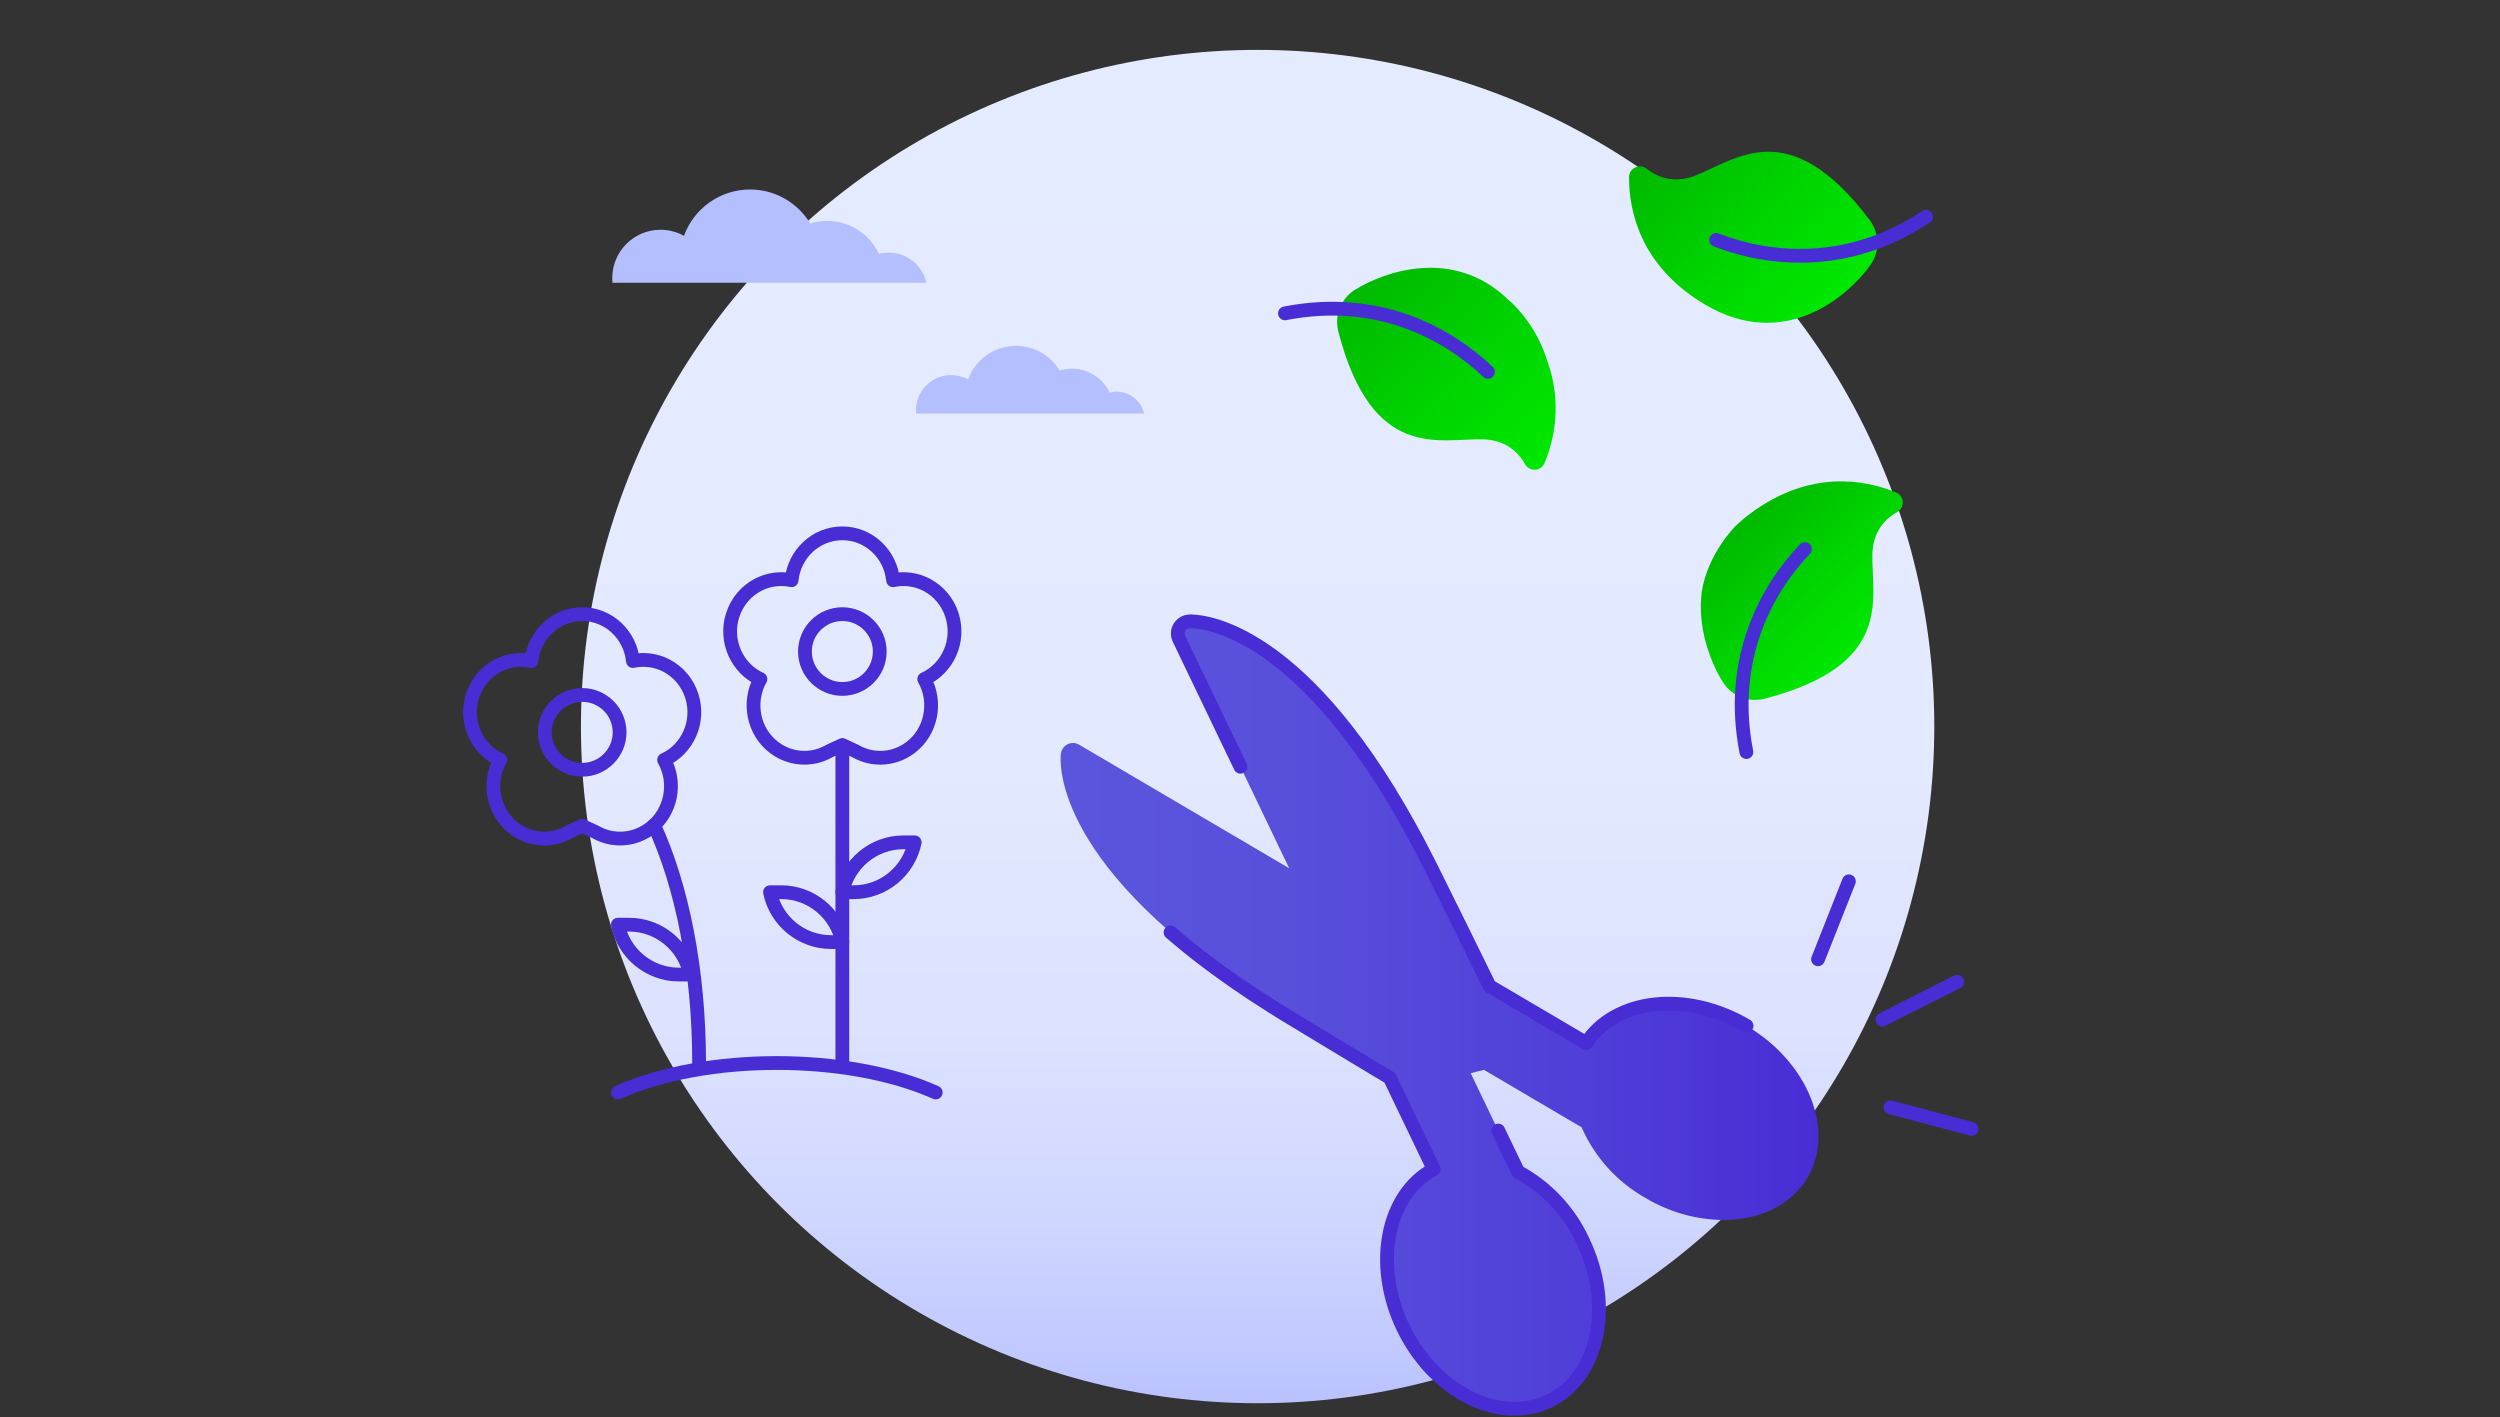 <?xml version="1.0" encoding="UTF-8"?>
<svg id="Livello_1" data-name="Livello 1" xmlns="http://www.w3.org/2000/svg" xmlns:xlink="http://www.w3.org/1999/xlink" viewBox="0 0 1270 720">
  <rect x="0" y="0" width="1270" height="720" fill="#333333" stroke="none"/>
  <defs>
    <linearGradient id="Sfumatura_senza_nome_304" data-name="Sfumatura senza nome 304" x1="638.87" y1="804.61" x2="638.87" y2="20.89" gradientUnits="userSpaceOnUse">
      <stop offset="0" stop-color="#949dff"/>
      <stop offset=".06" stop-color="#a9b2ff"/>
      <stop offset=".14" stop-color="#bfc7ff"/>
      <stop offset=".24" stop-color="#d0d7ff"/>
      <stop offset=".36" stop-color="#dce2ff"/>
      <stop offset=".53" stop-color="#e3e9ff"/>
      <stop offset="1" stop-color="#e5ebff"/>
    </linearGradient>
    <linearGradient id="Sfumatura_senza_nome_393" data-name="Sfumatura senza nome 393" x1="538.81" y1="515.65" x2="923.81" y2="515.65" gradientUnits="userSpaceOnUse">
      <stop offset="0" stop-color="#5b55dd"/>
      <stop offset=".3" stop-color="#584fdb"/>
      <stop offset=".68" stop-color="#503fd8"/>
      <stop offset="1" stop-color="#482dd5"/>
    </linearGradient>
    <linearGradient id="Sfumatura_senza_nome_3" data-name="Sfumatura senza nome 3" x1="704.57" y1="230.35" x2="835.86" y2="230.35" gradientTransform="translate(355.15 -518.11) rotate(44.76)" gradientUnits="userSpaceOnUse">
      <stop offset="0" stop-color="#00b900"/>
      <stop offset=".6" stop-color="#00d700"/>
      <stop offset="1" stop-color="#00e800"/>
    </linearGradient>
    <linearGradient id="Sfumatura_senza_nome_3-2" data-name="Sfumatura senza nome 3" x1="762.06" y1="73.75" x2="883.03" y2="73.75" xlink:href="#Sfumatura_senza_nome_3"/>
    <linearGradient id="Sfumatura_senza_nome_3-3" data-name="Sfumatura senza nome 3" x1="926.84" y1="182.52" x2="1014.66" y2="182.52" xlink:href="#Sfumatura_senza_nome_3"/>
  </defs>
  <circle cx="638.87" cy="369.09" r="343.75" style="fill: url(#Sfumatura_senza_nome_304);"/>
  <path d="M470.64,143.62c-2.01-8.75-9.83-15.28-19.18-15.28-1.72,0-3.38.22-4.97.63-4.62-9.88-14.63-16.72-26.25-16.72-3,0-5.9.46-8.62,1.31-6.25-10.36-17.61-17.29-30.59-17.29-15.44,0-28.6,9.81-33.58,23.54-3.53-1.97-7.59-3.09-11.91-3.09-13.54,0-24.51,10.98-24.51,24.53,0,.8.04,1.6.12,2.38h159.51Z" style="fill: #b3bfff;"/>
  <path d="M581.17,210.05c-1.46-6.35-7.13-11.08-13.92-11.08-1.25,0-2.45.16-3.61.46-3.35-7.17-10.62-12.13-19.05-12.13-2.18,0-4.28.33-6.26.95-4.54-7.52-12.78-12.55-22.2-12.55-11.21,0-20.75,7.12-24.36,17.08-2.56-1.43-5.51-2.24-8.64-2.24-9.82,0-17.78,7.97-17.78,17.8,0,.58.03,1.16.08,1.73h115.74Z" style="fill: #b3bfff;"/>
  <g>
    <g>
      <path d="M427.91,378.47l6.34,2.93c2.72,1.58,5.7,2.72,8.93,3.23,1.33.19,2.66.32,3.99.32,5.45,0,10.77-1.77,15.26-5.13,10.77-8.04,13.68-23.25,7.09-34.84,11.91-5.38,18.24-19.38,14.12-32.37-2.15-6.84-6.84-12.41-13.11-15.64-5.26-2.66-11.15-3.42-16.85-2.22-1.33-13.36-12.35-23.82-25.78-23.82s-24.45,10.45-25.78,23.82c-5.7-1.2-11.59-.44-16.85,2.22-6.27,3.23-10.96,8.8-13.11,15.64-4.12,12.98,2.22,26.98,14.12,32.37-6.59,11.59-3.67,26.79,7.09,34.84,5.57,4.18,12.41,5.89,19.25,4.81,3.23-.51,6.21-1.65,8.93-3.23l6.33-2.93Z" style="fill: none; stroke: #482dd5; stroke-linecap: round; stroke-linejoin: round; stroke-width: 7px;"/>
      <path d="M408.91,330.99c0-10.51,8.55-19,19-19s19,8.49,19,19-8.55,19-19,19-19-8.55-19-19Z" style="fill: none; stroke: #482dd5; stroke-linecap: round; stroke-linejoin: round; stroke-width: 7px;"/>
      <path d="M422.21,478.58c-15.26,0-28.12-10.89-31.04-25.34h5.7c15.26,0,28.12,10.89,31.04,25.34h-5.7Z" style="fill: none; stroke: #482dd5; stroke-linecap: round; stroke-linejoin: round; stroke-width: 7px;"/>
      <path d="M427.91,453.25c2.91-14.44,15.77-25.34,31.04-25.34h5.7c-2.91,14.44-15.77,25.34-31.04,25.34h-5.7Z" style="fill: none; stroke: #482dd5; stroke-linecap: round; stroke-linejoin: round; stroke-width: 7px;"/>
      <line x1="427.91" y1="379.55" x2="427.91" y2="540.02" style="fill: none; stroke: #482dd5; stroke-linecap: round; stroke-linejoin: round; stroke-width: 7px;"/>
    </g>
    <g>
      <path d="M302.09,422.45c2.72,1.58,5.7,2.72,8.93,3.23,6.84,1.08,13.68-.63,19.25-4.81,10.77-8.04,13.68-23.25,7.09-34.84,11.91-5.38,18.24-19.38,14.12-32.37-2.15-6.84-6.84-12.41-13.11-15.64-5.26-2.66-11.15-3.42-16.85-2.22-1.33-13.36-12.35-23.82-25.78-23.82-13.43,0-24.45,10.45-25.78,23.82-5.7-1.2-11.59-.44-16.85,2.22-6.27,3.23-10.96,8.8-13.11,15.64-4.12,12.98,2.22,26.98,14.12,32.37-6.59,11.59-3.67,26.79,7.09,34.84,4.5,3.36,9.82,5.13,15.26,5.13,1.33,0,2.66-.13,3.99-.32,3.23-.51,6.21-1.65,8.93-3.23l6.34-2.93,6.33,2.93Z" style="fill: none; stroke: #482dd5; stroke-linecap: round; stroke-linejoin: round; stroke-width: 7px;"/>
      <path d="M295.76,391.04c-10.45,0-19-8.49-19-19,0-10.51,8.55-19,19-19s19,8.49,19,19c0,10.45-8.55,19-19,19Z" style="fill: none; stroke: #482dd5; stroke-linecap: round; stroke-linejoin: round; stroke-width: 7px;"/>
      <path d="M344.92,495.08c-15.26,0-28.12-10.89-31.04-25.34h5.7c15.26,0,28.12,10.89,31.04,25.34h-5.7Z" style="fill: none; stroke: #482dd5; stroke-linecap: round; stroke-linejoin: round; stroke-width: 7px;"/>
      <path d="M355.15,540.02c0-47.44-8.78-90.26-22.9-120.79" style="fill: none; stroke: #482dd5; stroke-linecap: round; stroke-linejoin: round; stroke-width: 7px;"/>
    </g>
    <path d="M313.88,554.99c44.63-19.97,116.85-19.97,161.47,0" style="fill: none; stroke: #482dd5; stroke-linecap: round; stroke-linejoin: round; stroke-width: 7px;"/>
  </g>
  <g>
    <path d="M887.26,521.11c-30.53-17.96-66.51-13.98-81.46,8.75l-19.96-11.75-9.89-5.82-1.23-.72-18.01-10.6c-8.51-17.43-18.53-37.74-29.87-60.55-.28-.57-.56-1.09-.84-1.65l-5.85-11.34c-1.24-2.33-2.47-4.54-3.7-6.77-58.79-106.67-110.05-105.1-112.34-105-3.4.2-5.99,3.11-5.79,6.51.05.8.25,1.58.6,2.31l55.99,116.6-106.74-62.8c-2.93-1.72-6.71-.74-8.43,2.19-.41.69-.67,1.45-.79,2.24-.32,2.25-6.14,53.11,94.88,120.57.61.41,1.17.81,1.79,1.22l10.72,6.9c2.19,1.37,4.33,2.74,6.61,4.12,21.07,12.77,38.53,23.31,53.07,32.01l8.91,18.56,2.35,4.88,3.22,6.71,7.81,16.26c-23.89,12.87-30.94,48.44-15.59,80.42,12.24,25.49,35.16,41.3,56.61,41.29,6.08.03,12.09-1.31,17.58-3.93,25.2-12.1,32.93-48.56,17.23-81.26-6.89-15.01-18.47-27.37-32.99-35.23l-24.02-50.02c3-.83,5.22-1.38,6.76-1.71l49.57,29.18c6.62,15.13,17.97,27.7,32.35,35.82,11.98,7.2,25.65,11.09,39.62,11.27,18.28,0,34.48-7.44,42.82-21.59,14.14-24.1.23-58.68-31.02-77.07Z" style="fill: url(#Sfumatura_senza_nome_393);"/>
    <path d="M887.26,521.11c-30.53-17.96-66.51-13.98-81.46,8.75l-19.96-11.75-9.89-5.82-1.23-.72-18.01-10.6c-8.51-17.43-18.53-37.74-29.87-60.55-.28-.57-.56-1.09-.84-1.65l-5.85-11.34c-1.24-2.33-2.47-4.54-3.7-6.77-58.79-106.67-110.05-105.1-112.34-105-3.4.2-5.99,3.11-5.79,6.51.05.8.25,1.58.6,2.31l31.23,65.03" style="fill: none; stroke: #482dd5; stroke-linecap: round; stroke-linejoin: round; stroke-width: 7px;"/>
    <path d="M594.63,473.65c10.84,9.42,23.78,19.33,39.21,29.64.61.41,1.17.81,1.79,1.22l10.72,6.9c2.19,1.37,4.33,2.74,6.61,4.12,21.07,12.77,38.53,23.31,53.07,32.01l8.91,18.56,2.35,4.88,3.22,6.71,7.81,16.26c-23.89,12.87-30.94,48.44-15.59,80.42,12.24,25.49,35.16,41.3,56.61,41.29,6.08.03,12.09-1.31,17.58-3.93,25.2-12.1,32.93-48.56,17.23-81.26-6.89-15.01-18.47-27.37-32.99-35.23l-10.05-20.93" style="fill: none; stroke: #482dd5; stroke-linecap: round; stroke-linejoin: round; stroke-width: 7px;"/>
  </g>
  <g>
    <path d="M960.33,562.53l41.19,10.92" style="fill: none; stroke: #482dd5; stroke-linecap: round; stroke-linejoin: round; stroke-width: 7px;"/>
    <path d="M956.24,517.94l38.04-19.2" style="fill: none; stroke: #482dd5; stroke-linecap: round; stroke-linejoin: round; stroke-width: 7px;"/>
    <path d="M923.56,487.32l15.68-39.62" style="fill: none; stroke: #482dd5; stroke-linecap: round; stroke-linejoin: round; stroke-width: 7px;"/>
  </g>
  <g>
    <path id="path6235" d="M765.78,151.87c-27.55-26.33-62.73-13.93-77.54-4.6-5.72,3.6-9.1,9.96-8.98,16.72.03,1.55.25,3.1.64,4.6,17.2,66.04,51.34,54.02,73.47,54.59,11.64.3,17.98,6.65,21.38,12.67,2.25,3.98,8.13,3.59,9.88-.63,4.76-11.46,9.3-30.5,1.19-52.46-6.33-20.19-20.06-30.89-20.06-30.89Z" style="fill: url(#Sfumatura_senza_nome_3);"/>
    <path id="path6239" d="M652.76,159.19c47.35-9.3,82.66,10.25,103.11,29.72" style="fill: none; stroke: #482dd5; stroke-linecap: round; stroke-linejoin: round; stroke-width: 7px;"/>
    <path id="path6243" d="M952.12,115.77c2.69,6.2,1.98,13.36-1.94,18.87-11.12,15.65-43.51,44.06-84,20.1-33.35-19.74-38.68-48.3-38.63-64.72.01-4.57,5.3-7.17,8.9-4.34,5.44,4.27,13.72,7.73,24.6,3.57,20.68-7.9,47.67-32.02,88.72,22.5.93,1.24,1.73,2.59,2.35,4.01h0Z" style="fill: url(#Sfumatura_senza_nome_3-2);"/>
    <path id="path6247" d="M978.45,110.11c-40.24,26.63-80.34,21.99-106.66,11.78" style="fill: none; stroke: #482dd5; stroke-linecap: round; stroke-linejoin: round; stroke-width: 7px;"/>
    <path id="path6251" d="M864.52,300.43c-2.48,18.83,4.75,36.66,10.73,46.14,3.6,5.72,9.96,9.1,16.72,8.98,1.55-.03,3.1-.25,4.6-.64,66.04-17.2,54.02-51.34,54.59-73.47.3-11.64,6.65-17.98,12.67-21.38,3.98-2.25,3.59-8.13-.63-9.88-15.17-6.29-43.6-12.24-74.55,11.08-2.72,2.05-5.17,4.17-7.37,6.34,0,0-13.8,13.92-16.75,32.84Z" style="fill: url(#Sfumatura_senza_nome_3-3);"/>
    <path id="path6255" d="M887.16,382.05c-9.3-47.35,10.25-82.66,29.72-103.11" style="fill: none; stroke: #482dd5; stroke-linecap: round; stroke-linejoin: round; stroke-width: 7px;"/>
  </g>
</svg>